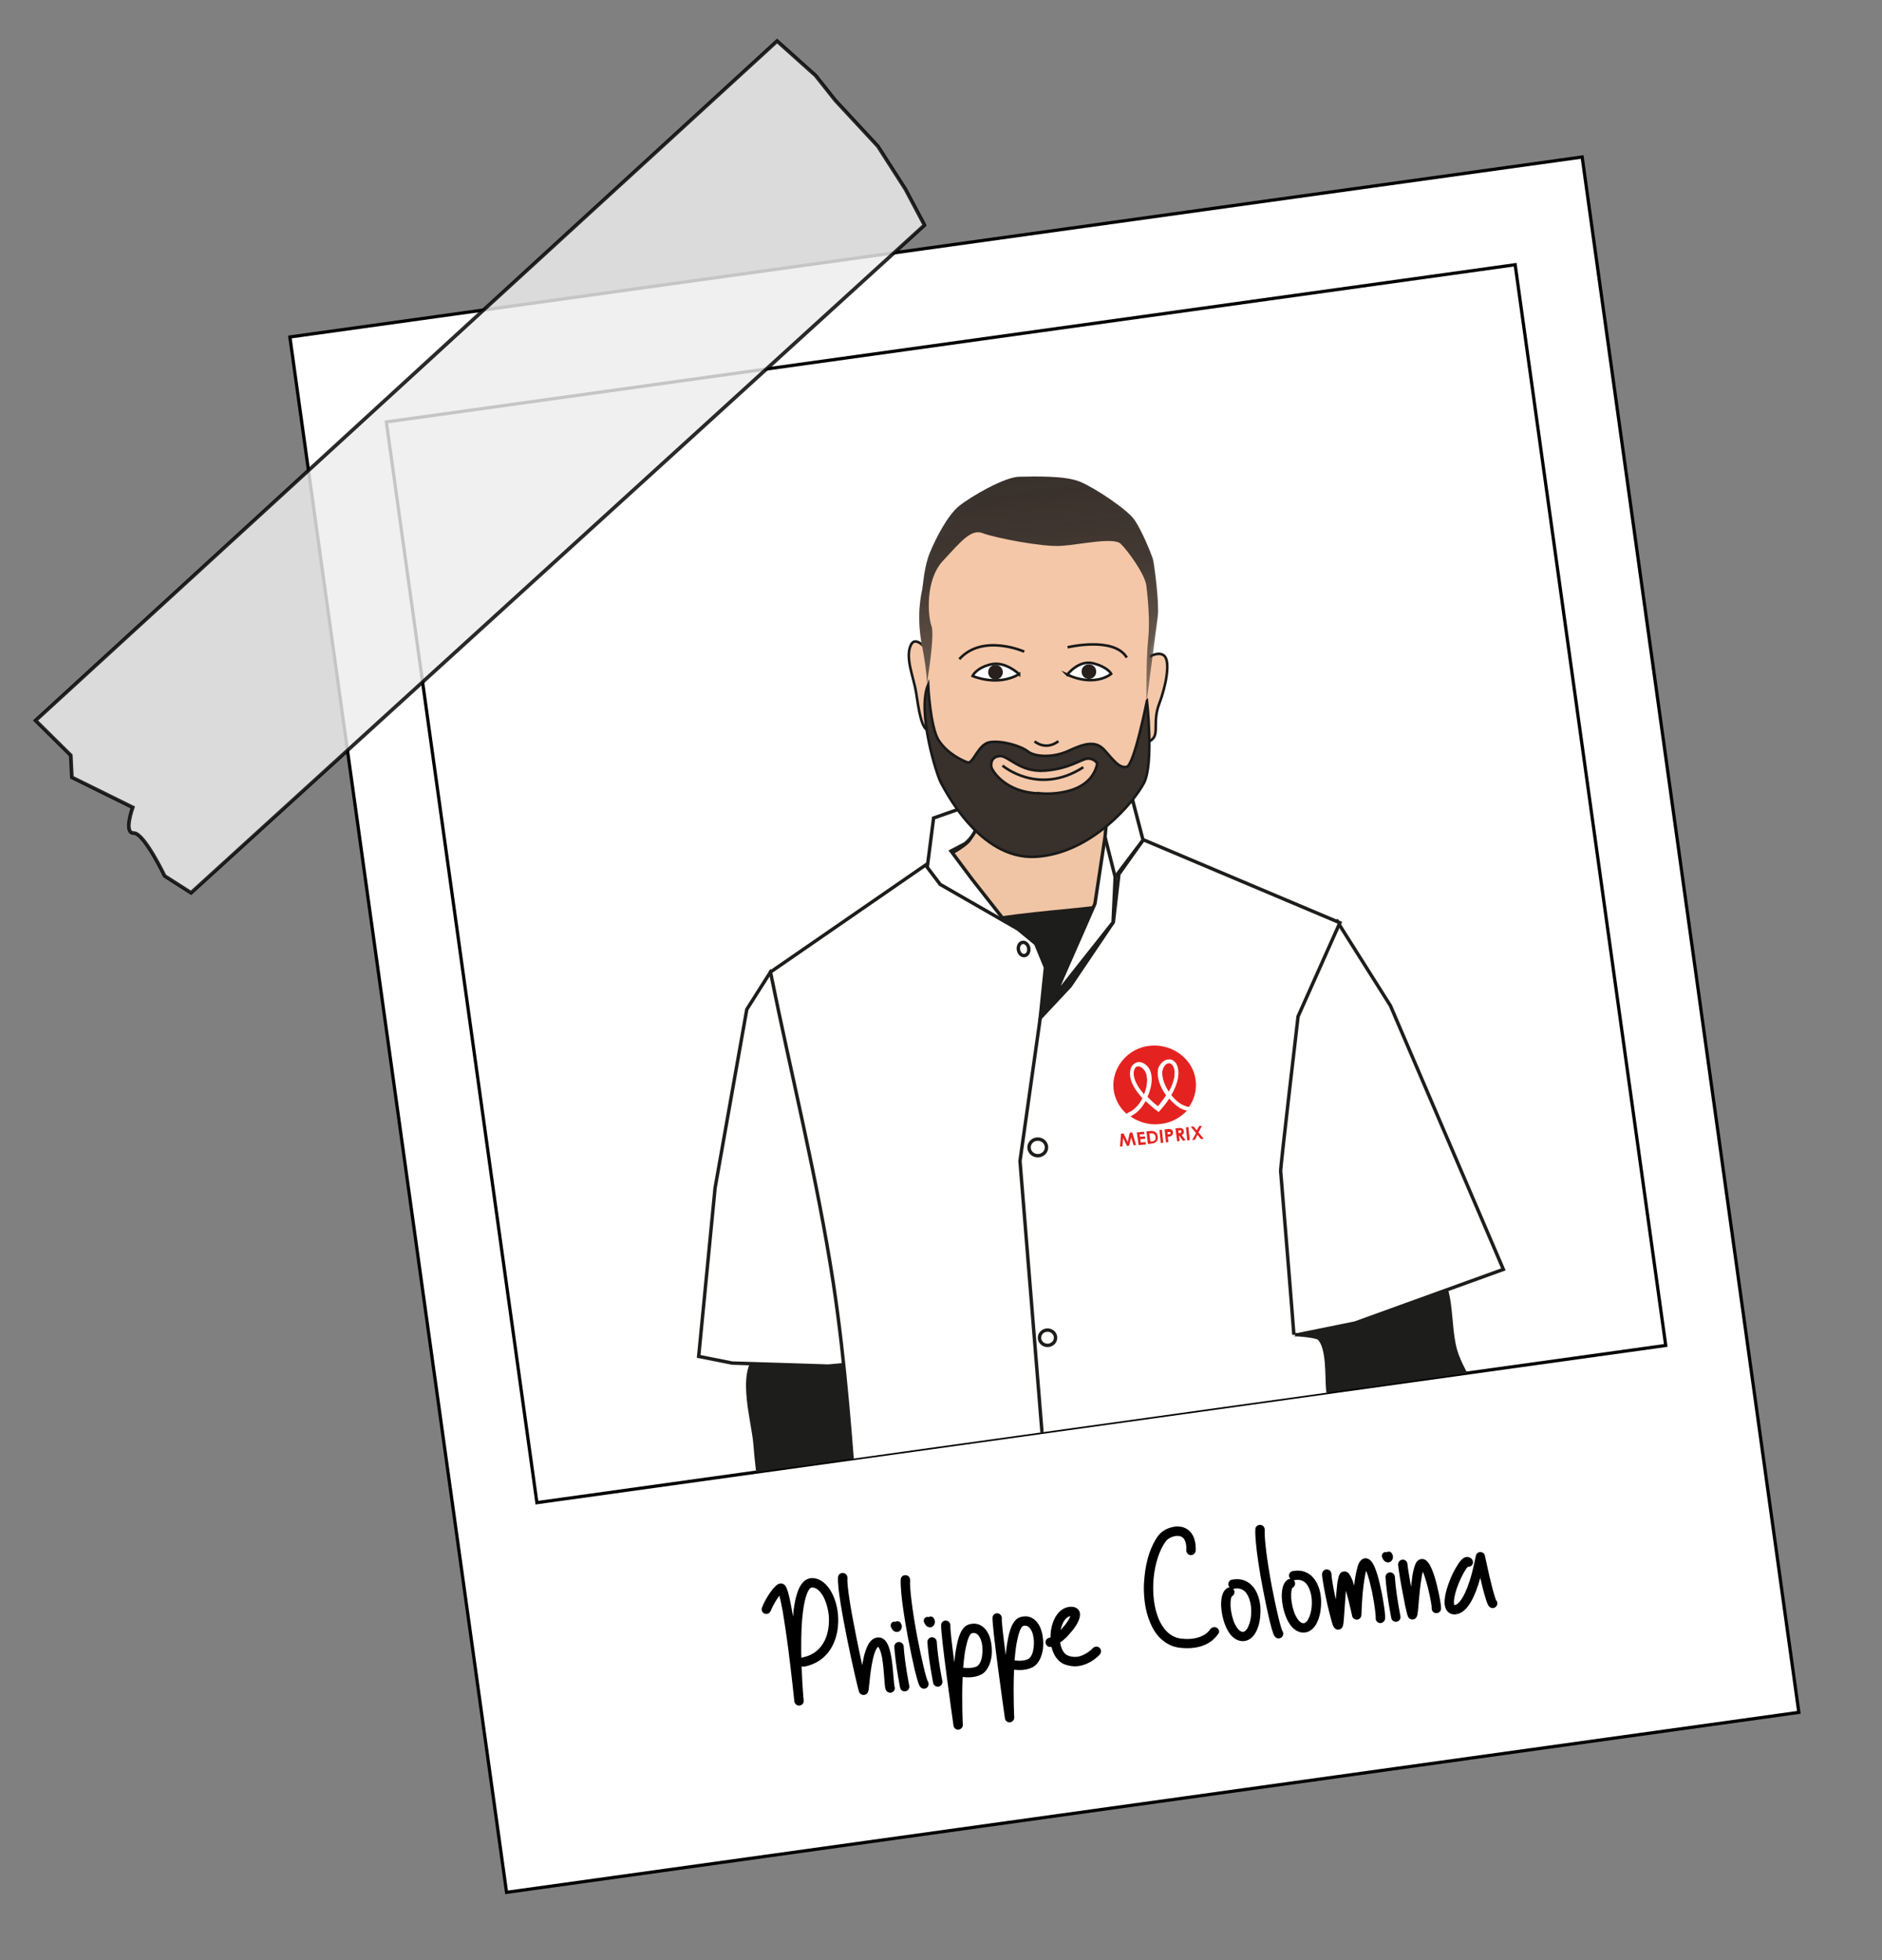 <?xml version="1.0" encoding="UTF-8"?>
<svg xmlns="http://www.w3.org/2000/svg" xmlns:xlink="http://www.w3.org/1999/xlink" viewBox="0 0 513.2 534.6">
  <rect x="0" y="0" width="513.2" height="534.6" fill="#808080" stroke="none"/>
  <defs>
    <style>
      .cls-1, .cls-2, .cls-3, .cls-4, .cls-5, .cls-6, .cls-7, .cls-8, .cls-9, .cls-10 {
        stroke-miterlimit: 10;
      }

      .cls-1, .cls-5, .cls-8, .cls-9 {
        stroke-width: .93px;
      }

      .cls-1, .cls-5, .cls-11 {
        stroke: #1d1d1b;
      }

      .cls-1, .cls-12, .cls-13, .cls-10 {
        fill: #fff;
      }

      .cls-2, .cls-4, .cls-6, .cls-7, .cls-10 {
        stroke: #191919;
      }

      .cls-2, .cls-6, .cls-7, .cls-10 {
        stroke-width: .7px;
      }

      .cls-2, .cls-14 {
        fill: #f4c7a8;
      }

      .cls-3 {
        fill: #ededed;
        opacity: .83;
      }

      .cls-3, .cls-15 {
        isolation: isolate;
      }

      .cls-3, .cls-8, .cls-13, .cls-9, .cls-16 {
        stroke: #000;
      }

      .cls-17, .cls-18, .cls-19, .cls-12, .cls-20, .cls-14, .cls-21, .cls-22 {
        stroke-width: 0px;
      }

      .cls-18 {
        fill: #e42320;
      }

      .cls-4 {
        fill: #efc5a5;
        stroke-width: .64px;
      }

      .cls-19, .cls-5, .cls-6, .cls-8, .cls-11, .cls-16 {
        fill: none;
      }

      .cls-7 {
        fill: #38302b;
      }

      .cls-11 {
        stroke-miterlimit: 10;
        stroke-width: .93px;
      }

      .cls-13, .cls-16 {
        stroke-miterlimit: 9.99;
        stroke-width: .88px;
      }

      .cls-9 {
        fill: #927f66;
      }

      .cls-23 {
        clip-path: url(#clippath);
      }

      .cls-20 {
        fill: url(#Dégradé_sans_nom_16);
      }

      .cls-21 {
        fill: #1d1d1b;
      }

      .cls-22 {
        fill: #28201c;
      }
    </style>
    <clipPath id="clippath">
      <rect class="cls-19" x="124.4" y="92.2" width="310.79" height="297.59" transform="translate(-30.58 40.92) rotate(-7.93)"/>
    </clipPath>
    <linearGradient id="Dégradé_sans_nom_16" data-name="Dégradé sans nom 16" x1="297.18" y1="290.17" x2="297.18" y2="224.78" gradientTransform="translate(-42.01 -59.38) rotate(-6.58)" gradientUnits="userSpaceOnUse">
      <stop offset="0" stop-color="#38302b" stop-opacity=".5"/>
      <stop offset=".27" stop-color="#38302b" stop-opacity=".76"/>
      <stop offset=".59" stop-color="#38302b" stop-opacity=".94"/>
      <stop offset="1" stop-color="#38302b"/>
    </linearGradient>
  </defs>
  <g id="Calque_1" data-name="Calque 1">
    <g id="Calque_1-2" data-name="Calque 1">
      <g id="Calque_1-3" data-name="Calque 1">
        <g id="Calque_1-4" data-name="Calque 1">
          <g id="Calque_1-5" data-name="Calque 1">
            <g id="Calque_1-6" data-name="Calque 1">
              <g id="Calque_1-7" data-name="Calque 1">
                <g>
                  <rect class="cls-13" x="106.9" y="65.3" width="355.79" height="428.29" transform="translate(-35.84 41.98) rotate(-7.93)"/>
                  <rect class="cls-16" x="124.4" y="92.2" width="310.79" height="297.59" transform="translate(-30.58 40.92) rotate(-7.93)"/>
                </g>
                <path class="cls-3" d="m252.1,61.4L52.1,243.5l-7.2-4.6s-5.6-11.7-8.4-11.7c-2.9.1-.3-7-.3-7l-16.6-8.2-.3-6-9.6-9.5L211.9,11.2l10.5,9.4,5.4,6.8,11.6,12.5,7.5,11.7,5.2,9.8Z"/>
              </g>
            </g>
          </g>
        </g>
      </g>
    </g>
    <g class="cls-23">
      <g>
        <path class="cls-4" d="m266.64,212.01c.76,3.64-.3,7.5-.3,11.14,0,.73-.1,1.36-.29,2.09-.57,1.55-.84,3.41-2.17,4.59-1.52,1.36-3.23,2.36-5.04,3.36-1.62.82-3.33,1.73-3.99,3.27-.76,1.82.19,3.82,1.14,5.55,1.71,3.18,3.61,6.36,6.08,8.91,2.57,2.64,5.8,4.73,9.5,5.36,2.28.36,4.56.18,6.84.18,3.14.09,6.37.55,9.5.18s5.99-1.64,8.74-3c4.37-2.18,8.55-4.91,12.35-7.91,2.28-1.82,4.47-3.82,5.7-6.36,1.33-2.64,1.71-6.64-1.14-8.18-3.33-1.82-7.89-2.64-11.5-3.82-.67-.27.63-.02.15-.57-1.05-1-.95-2.64-.86-4,.48-4.18-1.01-8.8-.43-12.89"/>
        <path class="cls-21" d="m302,246.65c.67-.09,1.33-.18,2,0,.86.27,1.43.91,1.9,1.55,1.43,2.09,1.62,4.73,1.81,7.27.29,3.45.48,6.82.76,10.27.19,3.18.38,6.55-1.33,9.27-1.24,2-3.42,3.36-5.42,4.64-3.9,2.45-7.79,4.82-11.59,7.27-2.38,1.45-4.94,3-7.79,3.18-3.33.18-6.56-1.45-8.84-3.73-2.28-2.27-3.8-5.18-5.32-8-3.14-5.91-6.27-11.82-9.31-17.82-2.19-4.27-1.62-7.27,3.52-8.55,12.64-3.18,26.7-3.64,39.63-5.36Z"/>
        <g>
          <path class="cls-9" d="m229.87,447.4c-2.85,5.91,1.05,12.64,3.99,18.55,2.38,4.91,4.18,10.09,5.89,15.18,1.52,4.46,3.04,8.91,4.56,13.27,1.81,5.46,3.71,10.82,5.13,16.37,1.14,4.55,2,9.18,3.42,13.64,1.71,5,4.18,9.82,6.37,14.64,5.23,11.73,8.36,24.18,9.22,36.91,1.81,24.37,7.03,46.73,17.49,69.01,2.85,6.18,6.46,12,9.03,18.27,3.23,8.18,4.56,16.91,6.84,25.37,2.28,8.46,5.8,17,12.45,22.91.76.64,1.52,1.27,2.47,1.45,1.33.18,2.66-.64,3.61-1.64,2.09-2.45,2.47-6,.95-8.82,7.03-2.09,14.92-1.18,21.19,2.55,1.14.64,2.38,1.36,3.61,1.18,1.52-.27,2.38-1.91,2.38-3.36s-.57-2.91-.76-4.36c-.57-3.36.19-7.55-2.57-9.64-.95-.73-2.19-1.09-3.33-1.73-2.47-1.36-3.99-4-4.94-6.64-5.32-13.82-1.71-29.55-6.56-43.46-2.09-6-5.7-11.46-8.27-17.37-2.95-6.73-4.56-13.91-6.18-21-1.71-7.82-3.52-15.73-3.52-23.73,0-4.64.48-9.27.1-13.91-.67-6.91-3.61-13.46-5.51-20.18-3.04-10.82-3.42-22.28-1.05-33.28,1.33-6.18-2.66-12.27-1.9-18.46.67-5.27,2.28-10.36,2.85-15.55,1.9-14.91-3.71-29.91-11.31-43.1-22.71,0-46.38,5.55-65.67,16.91Z"/>
          <path class="cls-9" d="m363.1,427.21c2.47,5.55,5.13,11.09,7.98,16.55,2.57,5,3.52,11.18,5.13,16.55,2.85,9.64,5.7,19.28,8.55,28.91,2.76,9.27,5.42,18.64,5.04,28.37-.38,9.64-.76,19.37-1.43,29-.29,4.36-.57,8.82-2,12.91-3.9,11.46-15.49,18.82-22.43,28.91-4.37,6.36-6.84,13.82-10.83,20.37-9.6,15.73-27.37,25.55-38.11,40.55-6.18,8.64-10.07,19.09-18.72,25.46-.76.55-1.62,1.09-2.47,1.18-.67.09-1.43-.18-2.09-.45-6.94-2.45-13.59-6.09-18.44-11.46-4.85-5.36-7.7-12.64-6.37-19.64,2-10.91,12.83-18,20.91-25.91,14.92-14.82,22.14-35.82,38.01-49.82,5.04-4.46,10.83-8.09,15.11-13.18,6.94-8.27,5.8-18.55-.38-26.91-6.65-9-13.3-18.09-19.96-27.09-2.57-3.45-5.13-7-6.75-10.91-1.33-3.09-2-6.46-2.66-9.73-2.19-10.64-4.37-21.28-6.56-31.82-.57-2.73-3.23-3.82-4.75-6.18-1.14-1.82-2.19-3.73-2.09-5.82.1-2.55,2.19-4.73,4.47-5.91,2.28-1.18,5.04-1.64,7.6-2.27,5.51-1.27,10.74-3.18,16.25-4.27,7.7-1.55,15.68-1.36,23.57-1.27,2.76.09,5.51.09,8.27.64,2,.55,3.42,2.36,5.13,3.27Z"/>
          <path class="cls-8" d="m228.54,429.12c20.24-2.73,40.58-5.46,60.82-8.09,6.65-.91,13.3-1.82,19.96-2.82,15.21-2.36,30.32-5.55,45.24-9.46"/>
          <path class="cls-8" d="m233.48,429.67c.95,5.18,1.43,10.46,1.62,15.64"/>
          <path class="cls-8" d="m239.18,430.21c-.48,4.27,1.33,8.64.29,12.82"/>
          <path class="cls-8" d="m244.31,429.58c.67,4.27,1.24,8.55,1.9,12.73"/>
          <path class="cls-8" d="m250.96,428.21c0,4.46.38,8.91,1.24,13.27"/>
          <path class="cls-8" d="m257.33,428.49c-.29-.09-.38.36-.38.64.57,3.73,1.05,7.36,1.62,11.09"/>
          <path class="cls-8" d="m264.46,425.3c1.24,4.82,2.19,9.73,2.95,14.64"/>
          <path class="cls-8" d="m271.68,427.03c.48,4.55,1.14,9.09,1.9,13.64"/>
          <path class="cls-8" d="m277.95,425.94c1.05,4.09,2.09,8.09,3.14,12.18"/>
          <path class="cls-8" d="m286.13,425.49c1.05,3.73,2.09,7.36,3.14,11.09"/>
          <path class="cls-8" d="m293.73,423.85c1.33,3.27,2.66,6.46,4.18,9.64"/>
          <path class="cls-8" d="m302,421.67c1.05,3.36,1.71,6.82,2.19,10.27"/>
          <path class="cls-8" d="m309.69,421.3c1.14,4.27,2,8.55,2.57,12.82,0-.27-.1-.55-.1-.82"/>
          <path class="cls-8" d="m316.44,420.21c2.66,3.73,4.75,7.82,6.27,12.09"/>
          <path class="cls-8" d="m326.99,418.3c1.81,3.27,3.52,6.55,5.04,9.91"/>
          <path class="cls-8" d="m334.59,417.76c1.71,3.82,3.42,7.64,5.13,11.46"/>
          <path class="cls-8" d="m345.33,416.76c2.95,4,5.8,8.09,8.46,12.37"/>
          <path class="cls-8" d="m353.12,416.39c2.57,3.45,5.13,7,7.7,10.46"/>
          <path class="cls-8" d="m308.74,471.22c.86,3.45,3.61,6.18,6.18,8.82,8.36,8.82,15.4,19.18,18.72,30.73,1.62,5.64-.19,6.18,2.28,11.55"/>
          <path class="cls-8" d="m304.37,510.5c-5.51-3.18-11.31-6-17.3-8.18-1.52-.55-3.23-1.18-4.28-2.45"/>
          <path class="cls-8" d="m314.92,469.49c5.99-4.09,13.21-6.27,20.43-7.64,7.22-1.36,14.54-2.09,21.76-3.55"/>
          <path class="cls-8" d="m303.04,481.22c-6.56-3.36-13.4-6.09-20.62-7.91-2.19-.55-4.47-1.09-6.75-.73"/>
          <path class="cls-8" d="m336.59,450.4c5.51-1,10.93-2,16.44-3.09,1.43-.27,2.85-.55,4.18-1.18"/>
          <path class="cls-8" d="m233.86,448.94c-1.14,4.46-1.14,9.09.19,13.46"/>
          <path class="cls-8" d="m357.97,430.94c4.37,2.55,6.65,7.27,8.65,11.64"/>
        </g>
        <path class="cls-21" d="m399.21,401.85c-.1.09-.19.27-.29.36-8.84,11-33.64,14.46-43.9,3.45-6.56-7-5.23-17.82-3.42-27.09,2.19-10.91,4.28-27.91,16.44-32.55,6.37-2.45,15.02-5.91,21.48-2,8.36,5,5.23,17.46,8.27,25.46,1.33,3.64,3.61,6.91,4.94,10.55,2.47,7.36,1.14,15.73-3.52,21.82Z"/>
        <path class="cls-21" d="m219.98,437.21c2.09,4.55,4.28,9.09,6.46,13.64.95,2,2.19,4.27,4.28,5.09,1.62.64,3.42.45,5.04.27,4.75-.55,9.5-1.18,14.16-1.73,1.14-.18,2.38-.27,3.23-.91,1.71-1.18,1.9-3.55,1.9-5.55-.1-15.37-1.52-30.64-4.18-45.82-1.33-7.36-4.18-39.37-15.02-37.82-9.41,1.27-19.2-.09-28.03,4-7.79,3.64-2.95,18.46-2.38,25.55.38,4.55.76,9.09,1.9,13.46,1.05,4,2.66,7.91,4.37,11.73,2.76,6.09,5.42,12.09,8.27,18.09Z"/>
        <polygon class="cls-1" points="364.62 251.19 365.1 252.01 379.16 274.29 409.95 346.2 369.47 360.84 351.98 364.39 345.52 299.47 351.13 256.92 364.62 251.19"/>
        <polygon class="cls-1" points="210.1 265.1 203.64 275.29 194.99 324.02 190.52 369.93 199.65 371.75 225.88 372.57 244.69 370.84 240.32 334.57 223.03 285.2 210.1 265.1"/>
        <path class="cls-1" d="m254.58,223.1l-2,15.55,7.22,8.64,15.3,5.27-10.07-12.82-5.7-7.64,3.83-2c1.62-1.33,2.81-3.11,3.41-5.12l1.22-6.52-13.21,4.64Z"/>
        <path class="cls-1" d="m252.39,235.92l-42.29,29.19c5.7,28.19,12.73,56.28,17.11,84.65,6.75,44.46,6.27,89.74,13.3,134.11.29,1.91.86,4.09,2.66,4.91.86.36,1.9.36,2.85.27,13.11-.64,24.9-6.82,37.73-9.46,17.58-3.64,35.26-7.18,52.84-10.82,8.55-1.73,17.3-4.18,25.94-5.36,5.32-.73,12.26,1.18,13.4-6.18.38-2.09-.29-4.27-.86-6.36-6.75-23.64-11.12-47.82-13.02-72.19-.29-3.18.19-11.18-2.38-13.64-.76-.73-6.84-1.18-6.84-1,0-.55-3.52-43.82-3.61-44.64-.1-.82,4.75-42.19,4.75-42.19l11.4-25.55-53.6-22.64-6.65,9.36-1.52,13.09-11.78,17.46-8.17,8.73,1.43-13.82-2.66-6.46-4.85-4-21.19-12.18-3.99-5.27Z"/>
        <polygon class="cls-1" points="301.94 213.8 308.46 216.73 311.69 229.1 304.09 239.19 303.52 251.56 287.36 272.01 298.58 246.46 301.33 228.28 301.73 223.89 301.77 221.24 301.94 213.8"/>
        <polyline class="cls-5" points="283.66 277.65 278.14 316.65 289.64 458.4 292.87 476.4"/>
        <ellipse class="cls-5" cx="282.99" cy="312.93" rx="2.38" ry="2.27"/>
        <ellipse class="cls-5" cx="285.65" cy="364.84" rx="2.19" ry="2.09"/>
        <ellipse class="cls-5" cx="290.02" cy="419.49" rx="2.47" ry="2.36"/>
        <ellipse class="cls-5" cx="295.82" cy="466.85" rx="2.66" ry="2.55"/>
        <ellipse class="cls-11" cx="279.1" cy="258.84" rx="1.42" ry="1.82" transform="translate(-38.4 48.87) rotate(-9.37)"/>
        <line class="cls-5" x1="301.33" y1="228.28" x2="304.09" y2="239.19"/>
        <ellipse class="cls-12" cx="229.77" cy="299.56" rx="3.14" ry="3"/>
        <g>
          <g>
            <path class="cls-18" d="m319.96,290.83c-.29-.55-.76-.91-1.24-.91-.57,0-1.24.55-1.62,1.55-.57,1.82.29,4.27,1.62,6.36,1.81-3.18,1.9-5.64,1.24-7Z"/>
            <path class="cls-18" d="m318.82,299.56c-.67,1.09-1.52,2.18-2.57,3.36l-.29.36-.38-.27c-1.24-.91-2.28-1.91-3.23-2.73-.48,1-1.14,1.82-1.81,2.55-.76.82-1.62,1.27-2.28,1.64,2.19,1.55,5.04,2.45,8.08,2.09,2.95-.27,5.51-1.73,7.32-3.64-.67-.18-1.62-.45-2.57-1.18-.86-.64-1.62-1.36-2.28-2.18Z"/>
            <path class="cls-18" d="m312.17,292.02c-.57-.82-1.33-1.27-1.9-1.18h-.1c-.48.09-.86.45-.95,1.18-.38,1.36.19,3.73,2.76,6.55.95-2.36,1.24-4.91.19-6.55Z"/>
            <path class="cls-18" d="m311.5,299.47c-3.04-3.27-3.71-6-3.23-7.73.19-1.09.95-1.73,1.81-1.91,1.05-.18,2.09.45,2.95,1.64h0c1.33,2.27.76,5.27-.38,7.82.86.91,1.81,1.73,2.95,2.64.95-1.18,1.71-2.18,2.38-3.18-1.62-2.27-2.76-5.09-2.09-7.55h0c.57-1.27,1.52-2.09,2.57-2.09.95,0,1.71.55,2.19,1.45.86,1.64.67,4.46-1.52,8.27.67.91,1.43,1.55,2.28,2.18,1.05.73,2,.91,2.66,1.09,1.52-2,2.28-4.64,2-7.27-.57-5.91-6.27-10.18-12.35-9.64-6.18.55-10.64,6-10.07,11.82.29,2.64,1.62,5.09,3.52,6.73.57-.27,1.52-.64,2.38-1.55.95-.82,1.52-1.73,2-2.73Z"/>
            <path class="cls-12" d="m324.33,301.93c-.57-.09-1.62-.36-2.66-1.09-.86-.55-1.62-1.36-2.28-2.18,2.19-3.73,2.28-6.64,1.52-8.27-.48-1-1.33-1.55-2.19-1.45-1.14,0-2,.82-2.57,2.09h0c-.76,2.45.38,5.27,2.09,7.55-.67,1-1.43,2-2.38,3.18-1.24-.91-2.19-1.82-2.95-2.64,1.14-2.55,1.71-5.55.38-7.82h0c-.86-1.18-1.9-1.73-2.95-1.64-.95.18-1.62.82-1.81,1.91-.48,1.82.29,4.55,3.23,7.73-.48,1-1.14,1.91-1.81,2.64-.86.91-1.71,1.27-2.38,1.55.29.27.57.45.86.73.67-.36,1.52-.82,2.28-1.64.67-.64,1.24-1.55,1.81-2.55.95.91,2,1.82,3.23,2.73l.38.27.29-.36c1.05-1.18,1.9-2.27,2.57-3.36.67.91,1.52,1.55,2.28,2.09.95.64,1.9.91,2.57,1.18,0,0,.29-.36.48-.64Zm-12.35-3.45c-2.47-2.82-3.14-5.09-2.76-6.55.19-.64.57-1.09.95-1.18h.1c.57-.09,1.24.36,1.9,1.18,1.05,1.73.76,4.27-.19,6.55Zm5.13-7c.38-.91.95-1.45,1.62-1.55.48,0,.95.27,1.24.91.67,1.27.57,3.73-1.24,6.91-1.43-2-2.19-4.36-1.62-6.27Z"/>
          </g>
          <g class="cls-15">
            <path class="cls-18" d="m305.7,309.2l.67-.09,1.14,2.36.57-2.55.67-.09,1.05,3.45-.67.09-.67-2.18-.57,2.27-.57.09-1.05-2.18-.19,2.27-.67.09.29-3.55Z"/>
            <path class="cls-18" d="m309.98,308.84l2-.18.1.64-1.33.09.1.64,1.33-.09.1.64-1.33.09.1.91,1.33-.09.1.64-2,.18-.48-3.45Z"/>
            <path class="cls-18" d="m312.64,308.56l.86-.09c.67-.09,1.14,0,1.52.27s.67.73.67,1.27c.1.64-.1,1.09-.48,1.45s-.86.36-1.33.45l-.86.09-.38-3.45Zm.76.55l.29,2.18h.38c.38,0,.67-.09.86-.36.19-.18.19-.45.19-.82-.1-.73-.57-1.09-1.33-1h-.38Z"/>
            <path class="cls-18" d="m316.16,308.2l.67-.09.38,3.55-.67.09-.38-3.55Z"/>
            <path class="cls-18" d="m317.58,308.02l.86-.09c.48-.09.86,0,1.05.18s.38.36.38.73-.1.64-.38.91c-.29.18-.67.27-1.05.27l.19,1.45-.67.09-.38-3.55Zm.86,1.36h.29c.29,0,.48-.18.48-.36,0-.27-.19-.36-.57-.27h-.29l.1.64Z"/>
            <path class="cls-18" d="m320.53,307.74l.86-.09c.48-.09.76,0,1.05.18.19.18.38.36.38.73.1.45-.19.82-.57,1l1.05,1.45-.76.09-.95-1.36h-.1l.19,1.45-.67.09-.48-3.55Zm.86,1.27h.29c.29,0,.48-.18.48-.45s-.19-.36-.57-.27h-.29l.1.73Z"/>
            <path class="cls-18" d="m323.38,307.47l.67-.09.38,3.55-.67.09-.38-3.55Z"/>
            <path class="cls-18" d="m324.71,307.29l.76-.09.86,1.09.67-1.18.76-.09-.95,1.82,1.43,1.73-.76.09-.95-1.18-.67,1.36-.76.09,1.05-1.91-1.43-1.73Z"/>
          </g>
        </g>
        <g>
          <path class="cls-2" d="m253.92,178.72s-4.06-6.21-5.59-2.7.83,8.7,1.48,12.84,1.46,10.74,3.67,10.3.43-20.45.43-20.45Z"/>
          <path class="cls-2" d="m311.92,180.09s3.56-2.85,5.48-1.31.46,8.58-1.3,13.17-.16,7.88-1.72,9.51-2.6.3-2.6.3l.05-20.93"/>
          <path class="cls-14" d="m287.9,131.9s-24.82-3.29-33.1,17.88c-8.28,21.17-1.56,27.61-1.72,36.94-.15,9.34-.18,21.29,7.71,31.81s14.72,14.83,24.46,13.88c9.74-.95,22.75-11.61,25.93-20.58,3.18-8.97,1.74-30.61,2.63-35.1s4.33-11.22-1.67-29.7c0,0-7.66-14.59-24.25-15.14Z"/>
          <path class="cls-6" d="m291.11,176.54s12.66-3.04,16.15,2.8"/>
          <path class="cls-6" d="m279.3,177.72s-11.3-5.03-17.7,2.04"/>
          <path class="cls-6" d="m282.12,202.19s2.94,2.66,6.5-.04"/>
          <path class="cls-6" d="m273.38,208.8s9.76,8.37,22.03.45"/>
          <path class="cls-20" d="m312.61,191.82s2.47-18.96,3.12-23.83c.43-3.23-.97-14.39-1.38-15.66s-3.05-7.82-5.05-10.63c-2-2.8-10.57-8.54-14.73-10.3-4.16-1.76-12.69-1.44-16.64-1.38s-13.1,5.33-16.36,7.95c-3.26,2.62-6.47,9.05-8.02,12.79s-1.85,8.83-2.04,9.85-1.71,6.98-.14,15.15c1.57,8.17,1.37,10.83,1.37,10.83,0,0,2.22-13.31,1.27-15.84-.95-2.53-1.83-12.45,3.09-17.76,4.93-5.31,7.69-8.8,10.86-7.58,3.17,1.22,16.13,3.81,21.37,3.47s14.35-2.45,16.29-.56,6.63,8.33,6.99,11.46,1.04,9.54.47,14.71-.47,17.33-.47,17.33Z"/>
          <path class="cls-7" d="m312.76,191.11s-3.47,17.58-5.53,18.03c-2.06.45-3.65-1.9-6.06-4.57-2.42-2.67-5.36-1.84-9.74.18-4.38,2.03-9.3,1.66-11.19.16-1.89-1.5-7.07-3.01-10.31-2.5-3.24.51-4.57,6.07-6.09,5.52-1.51-.55-5.41-2.35-7.8-5.9-2.39-3.55-2.95-15.31-2.95-15.31-3.1,7.39,2.31,24.61,3.48,26.72,1.17,2.11,10.6,21.06,25.8,20.23,15.2-.83,26.89-14.97,29.59-20.16,2.7-5.19.81-22.41.81-22.41Zm-29,25.27c-9.68-.07-13.35-6.37-13.45-7.28s-.04-2.63,2.26-2.9,5.44,4.51,12.37,3.98c6.93-.54,9.91-3.25,11.75-3.29,1.84-.03,2.53,1.38,2.53,1.38-2.07,9.47-15.46,8.11-15.46,8.11Z"/>
          <path class="cls-10" d="m291.01,184.02s3.13-4.14,7.11-3.11c3.99,1.03,4.9,2.86,4.9,2.86,0,0-4.23,3.74-12.02.24Z"/>
          <path class="cls-10" d="m277.89,183.86s-3.69-3.62-7.7-2.67-4.99,3.17-4.99,3.17c0,0,6.76,3,12.69-.5Z"/>
          <circle class="cls-22" cx="296.93" cy="183.17" r="2"/>
          <circle class="cls-22" cx="271.46" cy="183.33" r="2"/>
        </g>
      </g>
    </g>
  </g>
  <g id="Calque_3" data-name="Calque 3">
    <g>
      <path class="cls-17" d="m226.33,433.55c1.13,1.79,1.92,4.1,2.17,6.63.3,3.2-.24,6.31-1.54,8.75-1.58,3-4.19,4.91-7.59,5.6-.25.04-.56.03-.78-.1.17,5.22.54,9.28.56,9.38.09.66-.39,1.24-1.1,1.34h-.05c-.66.1-1.29-.43-1.39-1.13,0-.05-.73-6.99-1.65-14.21-.54-4.19-1.09-7.66-1.51-10.33-.41-2.15-.69-3.45-.92-4.29-.74.98-1.7,2.5-2.39,4.19-.27.65-1,.96-1.65.7-.66-.27-.96-1-.7-1.65.52-1.41,1.39-2.92,2.29-4.18,1.59-2.23,2.34-2.34,2.64-2.38.4-.06.78.04,1.12.3.52.44,1.04,1.19,1.95,6.15l.47,2.56.13-1.61c.49-3.82,1.31-6.36,2.51-7.66.89-1,1.89-1.19,2.5-1.23,1.85,0,3.6,1.13,4.92,3.16Zm-2.12,1.38c-.47-.76-1.47-2-2.8-1.97h-.05c-.15.03-.35.11-.57.34-.44.53-1.3,2.04-1.83,6.27-.38,2.78-.5,6.24-.48,10.4,0,.77,0,1.49.06,2.2.09-.06.24-.14.34-.15,6-1.21,7.54-6.98,7.1-11.6-.24-2.07-.89-4.09-1.76-5.51Z"/>
      <path class="cls-17" d="m241.05,447.1c1.81,1.49,2.24,5.65,2.62,10.53.07.86.16,1.83.21,2.18.21.38.18.9-.07,1.29-.22.29-.55.49-.9.54-.3.04-.63-.07-.91-.23-.57-.38-.61-1.04-.7-1.7-.07-.5-.11-1.12-.16-1.88-.12-1.58-.28-3.77-.59-5.62-.43-2.3-.93-2.9-1.06-3.09-.09.07-.32.25-.57.7-.32.61-.61,1.48-.87,2.59-.51,2.18-.81,4.79-.97,6.57l-.18,1.62c-.02.21-.04.42-.12.58-.18.9-.88,1.05-1.13,1.08-.5.07-1.16-.2-1.41-.88-.27-.79-1.83-7.45-3.2-14.2-1.25-6.25-2.75-14.31-2.51-17.02.05-.73.65-1.22,1.38-1.17.68.06,1.22.65,1.17,1.38-.15,1.82.74,7.76,2.45,16.21.54,2.75,1.12,5.34,1.58,7.54l.45-2.27c.52-2.13,1.41-4.93,3.63-5.25.66-.09,1.3.07,1.87.51Z"/>
      <path class="cls-17" d="m242.93,443.64c-.18-.54.1-1.14.63-1.32.19-.08.4-.06.62.01.47-.32,1.05-.2,1.37.22.39.56.48,1.22.16,1.83-.2.39-.58.65-.98.7-.1.01-.21-.02-.31,0-.42-.04-1.07-.31-1.49-1.43Zm2.51,16.61c-.04-.25-1.25-6.25-1.57-11.09-.04-.66.48-1.3,1.15-1.35.71-.05,1.35.48,1.4,1.19.3,4.69,1.52,10.73,1.53,10.79.1.71-.33,1.33-1.02,1.48h-.05c-.66.1-1.33-.32-1.43-1.02Z"/>
      <path class="cls-17" d="m253.01,458.56c.38.51.24,1.3-.27,1.74-.19.13-.38.21-.63.25-.4.06-.89-.08-1.15-.51-.24-.22-.56-.69-1.54-4.67-.53-2.29-1.16-5.29-1.75-8.34-.55-2.8-2.25-12.28-2.05-16.26,0-.67.6-1.22,1.33-1.17.72,0,1.22.6,1.22,1.32-.12,2.43.59,8.14,1.91,15.31,1.35,7.01,2.52,11.62,2.93,12.33Z"/>
      <path class="cls-17" d="m251.95,442.36c-.18-.54.09-1.14.64-1.32.19-.08.4-.06.62.01.47-.32,1.05-.2,1.37.22.39.56.48,1.22.16,1.83-.2.39-.58.65-.98.7-.1.01-.21-.02-.31,0-.42-.04-1.07-.31-1.49-1.43Zm2.51,16.61c-.04-.25-1.25-6.25-1.57-11.09-.04-.66.48-1.3,1.15-1.35.71-.05,1.35.48,1.4,1.19.3,4.69,1.52,10.73,1.53,10.79.1.71-.33,1.33-1.02,1.48h-.05c-.66.1-1.33-.32-1.43-1.02Z"/>
      <path class="cls-17" d="m269.66,445.87c.7,1.65.95,3.82.73,5.86-.34,2.31-1.28,4.04-2.6,4.84-1.76,1.02-3.87.96-5.29.8.03.2,0,.36-.02.57-.24,6.26.06,12.38.07,12.43.04.66-.44,1.24-1.1,1.34h-.05c-.66.1-1.29-.38-1.39-1.08-.36-2.52-3.52-24.85-3.38-27.44,0-.72.64-1.27,1.32-1.21.73.05,1.22.65,1.21,1.32-.08.88.4,4.98,1.07,10.08.15-1.82.4-3.35.67-4.67.65-3.38,1.73-5.18,3.26-5.66,2.31-.74,4.36.31,5.49,2.82Zm-2.33,1c-.88-1.88-1.96-1.52-2.41-1.41,0,0-.83.32-1.52,3.76-.36,1.49-.55,3.37-.75,5.61,1.1.15,2.75.18,3.84-.44.61-.4,1.18-1.5,1.33-2.96.23-1.63.04-3.35-.49-4.56Z"/>
      <path class="cls-17" d="m283.67,443.88c.7,1.65.95,3.82.73,5.86-.34,2.31-1.28,4.04-2.6,4.84-1.76,1.02-3.87.96-5.28.8.03.2,0,.36-.02.57-.24,6.26.06,12.38.07,12.43.04.66-.44,1.25-1.1,1.34h-.05c-.65.1-1.29-.38-1.39-1.08-.36-2.52-3.52-24.85-3.38-27.44,0-.72.64-1.27,1.32-1.21.73.05,1.22.65,1.21,1.32-.08.88.4,4.98,1.07,10.08.15-1.82.4-3.35.67-4.67.65-3.38,1.73-5.18,3.26-5.66,2.31-.74,4.36.31,5.49,2.82Zm-2.33,1c-.88-1.88-1.96-1.52-2.41-1.41,0,0-.83.32-1.52,3.76-.35,1.49-.55,3.37-.75,5.61,1.1.15,2.75.18,3.85-.44.61-.4,1.17-1.5,1.33-2.96.23-1.63.04-3.35-.49-4.56Z"/>
      <path class="cls-17" d="m299.83,449.41c.52.44.54,1.26.1,1.79-.04.06-1.11,1.24-2.73,2.13-1,.55-2.03.9-3.04,1.05-1.31.19-2.57,0-3.82-.44-1.96-.75-3.1-2.65-3.61-4.78l-.15.02c-.71.1-1.34-.38-1.44-1.08-.15-.7.33-1.33,1.03-1.43.1-.01.2-.03.3-.09-.01-.46.02-.93.06-1.4.17-1.67.68-3.18,1.39-4.36.92-1.47,2.13-2.36,3.54-2.56.75-.11,1.38-.04,1.88.2.6.27,1.04.83,1.14,1.53.26,1.81-1.56,4.23-2.72,5.48-.39.52-1.41,1.64-2.68,2.49.29,1.66.96,3.15,2.21,3.59,1.47.56,2.99.45,4.61-.45,1.29-.7,2.09-1.58,2.09-1.58.49-.53,1.3-.6,1.84-.11Zm-10.61-4.87l.58-.65c1.25-1.36,1.85-2.52,2.08-3.12-1.21.17-2.23,1.7-2.65,3.77Z"/>
      <path class="cls-17" d="m332.19,445.59c-.09.11-1.72,3.12-6.45,3.79-1.16.16-2.49.2-4.06.01-1.83-.21-3.48-1-4.89-2.24-1.29-1.1-2.33-2.65-3.1-4.5-.76-1.74-1.31-3.77-1.57-6-.24-2.07-.3-4.28-.04-6.47.2-2.24.62-4.31,1.22-6.24.69-2.05,1.52-3.76,2.56-5.14.65-.86,1.72-1.63,2.95-2.06,1.42-.51,2.85-.56,3.99-.15,1.3.48,3.4,1.88,3.26,6.33-.06.68-.65,1.22-1.37,1.22-.68-.06-1.22-.65-1.21-1.32.09-1.5-.16-3.32-1.52-3.79-1.41-.52-3.43.43-4.03,1.29-1.73,2.3-2.95,6.02-3.35,10.09-.39,4.17.14,8.26,1.44,11.26.92,2.13,2.74,4.8,5.98,5.22,2.56.31,4.72-.05,6.34-1,1.19-.68,1.64-1.52,1.64-1.52,1.32-1.57,3.12.23,2.23,1.23Z"/>
      <path class="cls-17" d="m341.67,432.73c1.12,1.33,1.86,3.34,2.02,5.58.13,2.04-.13,4.18-.77,5.81-.74,2.01-2.01,3.22-3.52,3.43-.96.14-2.43-.07-3.79-1.67-.99-1.2-1.63-2.8-1.95-3.94-.49-1.63-.75-3.49-.66-5.05.15-2.54,1.05-3.49,1.82-3.86.15-.02.35-.1.5-.07-.18-.18-.32-.42-.35-.67-.15-.7.32-1.38,1.02-1.48,1.15-.21,2.29-.17,3.27.21.92.33,1.72.89,2.4,1.72Zm-1.93,1.61c-.81-.96-1.88-1.33-3.28-1.02-.05,0-.15.02-.21-.02l.26.37c.29.63.04,1.38-.58,1.68-.18.18-.46,1.09-.37,2.83.13,1.63.54,3.42,1.19,4.77.42.81,1.24,2.24,2.3,2.09.55-.08,1.12-.78,1.49-1.81.54-1.31.75-3.04.62-4.71-.14-1.73-.66-3.2-1.41-4.17Z"/>
      <path class="cls-17" d="m349.71,444.86c.38.51.24,1.3-.27,1.73-.19.13-.38.21-.63.25-.4.06-.88-.08-1.15-.51-.24-.22-.56-.69-1.54-4.67-.53-2.29-1.16-5.29-1.75-8.34-.55-2.8-2.25-12.28-2.05-16.26,0-.67.6-1.22,1.33-1.17.72,0,1.22.6,1.22,1.32-.12,2.43.59,8.14,1.91,15.31,1.35,7.01,2.52,11.62,2.93,12.33Z"/>
      <path class="cls-17" d="m358.2,430.39c1.12,1.33,1.86,3.34,2.02,5.58.13,2.04-.13,4.18-.77,5.82-.74,2.01-2.01,3.22-3.52,3.43-.96.14-2.43-.07-3.78-1.67-.99-1.2-1.63-2.8-1.95-3.94-.49-1.63-.75-3.49-.66-5.05.15-2.54,1.05-3.49,1.82-3.86.15-.02.35-.1.51-.07-.18-.18-.32-.42-.35-.67-.15-.7.32-1.38,1.02-1.48,1.15-.21,2.29-.17,3.27.21.92.33,1.72.89,2.4,1.71Zm-1.93,1.61c-.81-.96-1.88-1.33-3.28-1.03-.05,0-.15.02-.21-.02l.26.37c.29.63.04,1.38-.58,1.68-.18.18-.46,1.09-.37,2.83.13,1.63.54,3.42,1.19,4.77.42.81,1.24,2.24,2.3,2.09.55-.08,1.12-.78,1.49-1.81.53-1.31.75-3.04.62-4.71-.14-1.73-.66-3.2-1.41-4.17Z"/>
      <path class="cls-17" d="m376.7,433.99c.49,2.4,1.17,6.47.98,7.62-.16.69-.81,1.14-1.5,1.04-.69-.16-1.14-.76-1.04-1.5.04-.47-.26-3.3-.99-7-.4-1.74-.77-3.28-1.15-4.47-.18-.54-.34-.98-.49-1.27-.22.96-.59,2.71-.91,5.89-.27,3.17-.36,6.17-.36,6.17-.06.68-.55,1.21-1.16,1.25-.66.04-1.24-.39-1.37-.99,0-.05-.47-2.25-1.07-4.63l-.63-2.28-.33,4.57-.24,3.38c-.11,1.4-.23,1.99-.74,2.42-.19.13-.38.21-.63.24-.15.02-.3.04-.46.01-.75-.2-1.06-.93-1.22-1.37-.1-.35-.27-.84-.41-1.43-.31-1.09-.68-2.63-1.07-4.27-.6-2.79-1.35-6.6-1.4-8.03,0-.72.53-1.31,1.25-1.31.66-.04,1.25.49,1.3,1.2.04.97.48,3.79,1.19,6.98v.05c.13-1.3.2-2.65.35-3.75.07-.94.23-1.68.36-2.16.05-.37.17-.64.29-.86.4-.83,1.05-.92,1.31-.91.66-.04,1.18.35,1.59,1.06.2.33.42.81.66,1.4l.45,1.38c.17-1.72.43-3.09.7-4.16.19-.85.36-1.44.6-1.94.57-1.06,1.26-1.31,1.77-1.33.41,0,.99.12,1.55.76.97,1.04,1.93,3.84,2.81,8.24Z"/>
      <path class="cls-17" d="m376.87,424.66c-.18-.54.09-1.14.63-1.32.19-.08.4-.06.62.01.47-.32,1.05-.2,1.37.22.39.56.48,1.22.16,1.83-.2.39-.58.65-.98.71-.1.01-.21-.02-.31,0-.42-.04-1.07-.31-1.49-1.43Zm2.51,16.61c-.04-.25-1.25-6.25-1.57-11.09-.04-.66.48-1.3,1.15-1.35.71-.05,1.35.48,1.4,1.19.3,4.69,1.52,10.73,1.53,10.79.1.71-.32,1.33-1.02,1.48h-.05c-.65.1-1.33-.32-1.43-1.02Z"/>
      <path class="cls-17" d="m391.87,432.56c.58,2.28,1.15,5.23,1.09,6.22-.05.73-.7,1.23-1.38,1.17-.73-.05-1.22-.65-1.17-1.38.04-.42-.34-2.78-1.05-5.61-.56-2.13-1.01-3.51-1.38-4.33-.14.48-.28,1.27-.44,2.33-.3,1.89-.5,4.08-.66,5.85-.05,1.09-.18,1.98-.24,2.66l-.13.89c-.07.27-.21,1.06-1,1.27l-.2.03c-.4.06-.88-.08-1.19-.45-.19-.28-.5-.65-1.65-6.91-.56-2.85-1.12-6.42-1.23-7.59,0-.72.54-1.31,1.2-1.35.71-.05,1.3.48,1.35,1.2.06.76.48,3.38.98,6.19l.36-2.88c.19-1.21.42-2.12.64-2.76.14-.48.62-1.84,1.89-1.91.4-.06.99.07,1.53.66.9.9,1.84,3.18,2.7,6.71Z"/>
      <path class="cls-17" d="m407.99,436.44c.43.5.43,1.22-.02,1.7-.44.52-1.25.59-1.79.1-.35-.31-.69-.88-1.24-2.91-.37-1.13-.73-2.62-1.14-4.41-.03-.2-.11-.4-.14-.6l-.52,1.77c-1.68,5.17-3.67,7.82-6.04,8.16l-.3.04c-1.33.08-2.36-.69-2.71-2.03-.62-2.17.63-5.69,1.39-7.6.53-1.31,1.18-2.58,1.81-3.55.95-1.63,1.61-2.08,1.99-2.29.77-.37,1.62-.18,2.12.47.43.5.34,1.34-.21,1.78-.28.19-.63.29-.94.24-.35.41-1,1.27-1.83,3.04-.92,1.88-1.6,3.93-1.85,5.45-.22,1.32-.05,1.81.02,1.95h.05c.97-.04,2.53-1.75,4.07-6.45,1.11-3.45,1.69-6.92,1.74-6.98.07-.58.63-1.01,1.19-1.04.62.02,1.19.4,1.27,1,0,.05.6,2.79,1.27,5.73,1.18,5.08,1.71,6.24,1.79,6.43Z"/>
    </g>
  </g>
</svg>